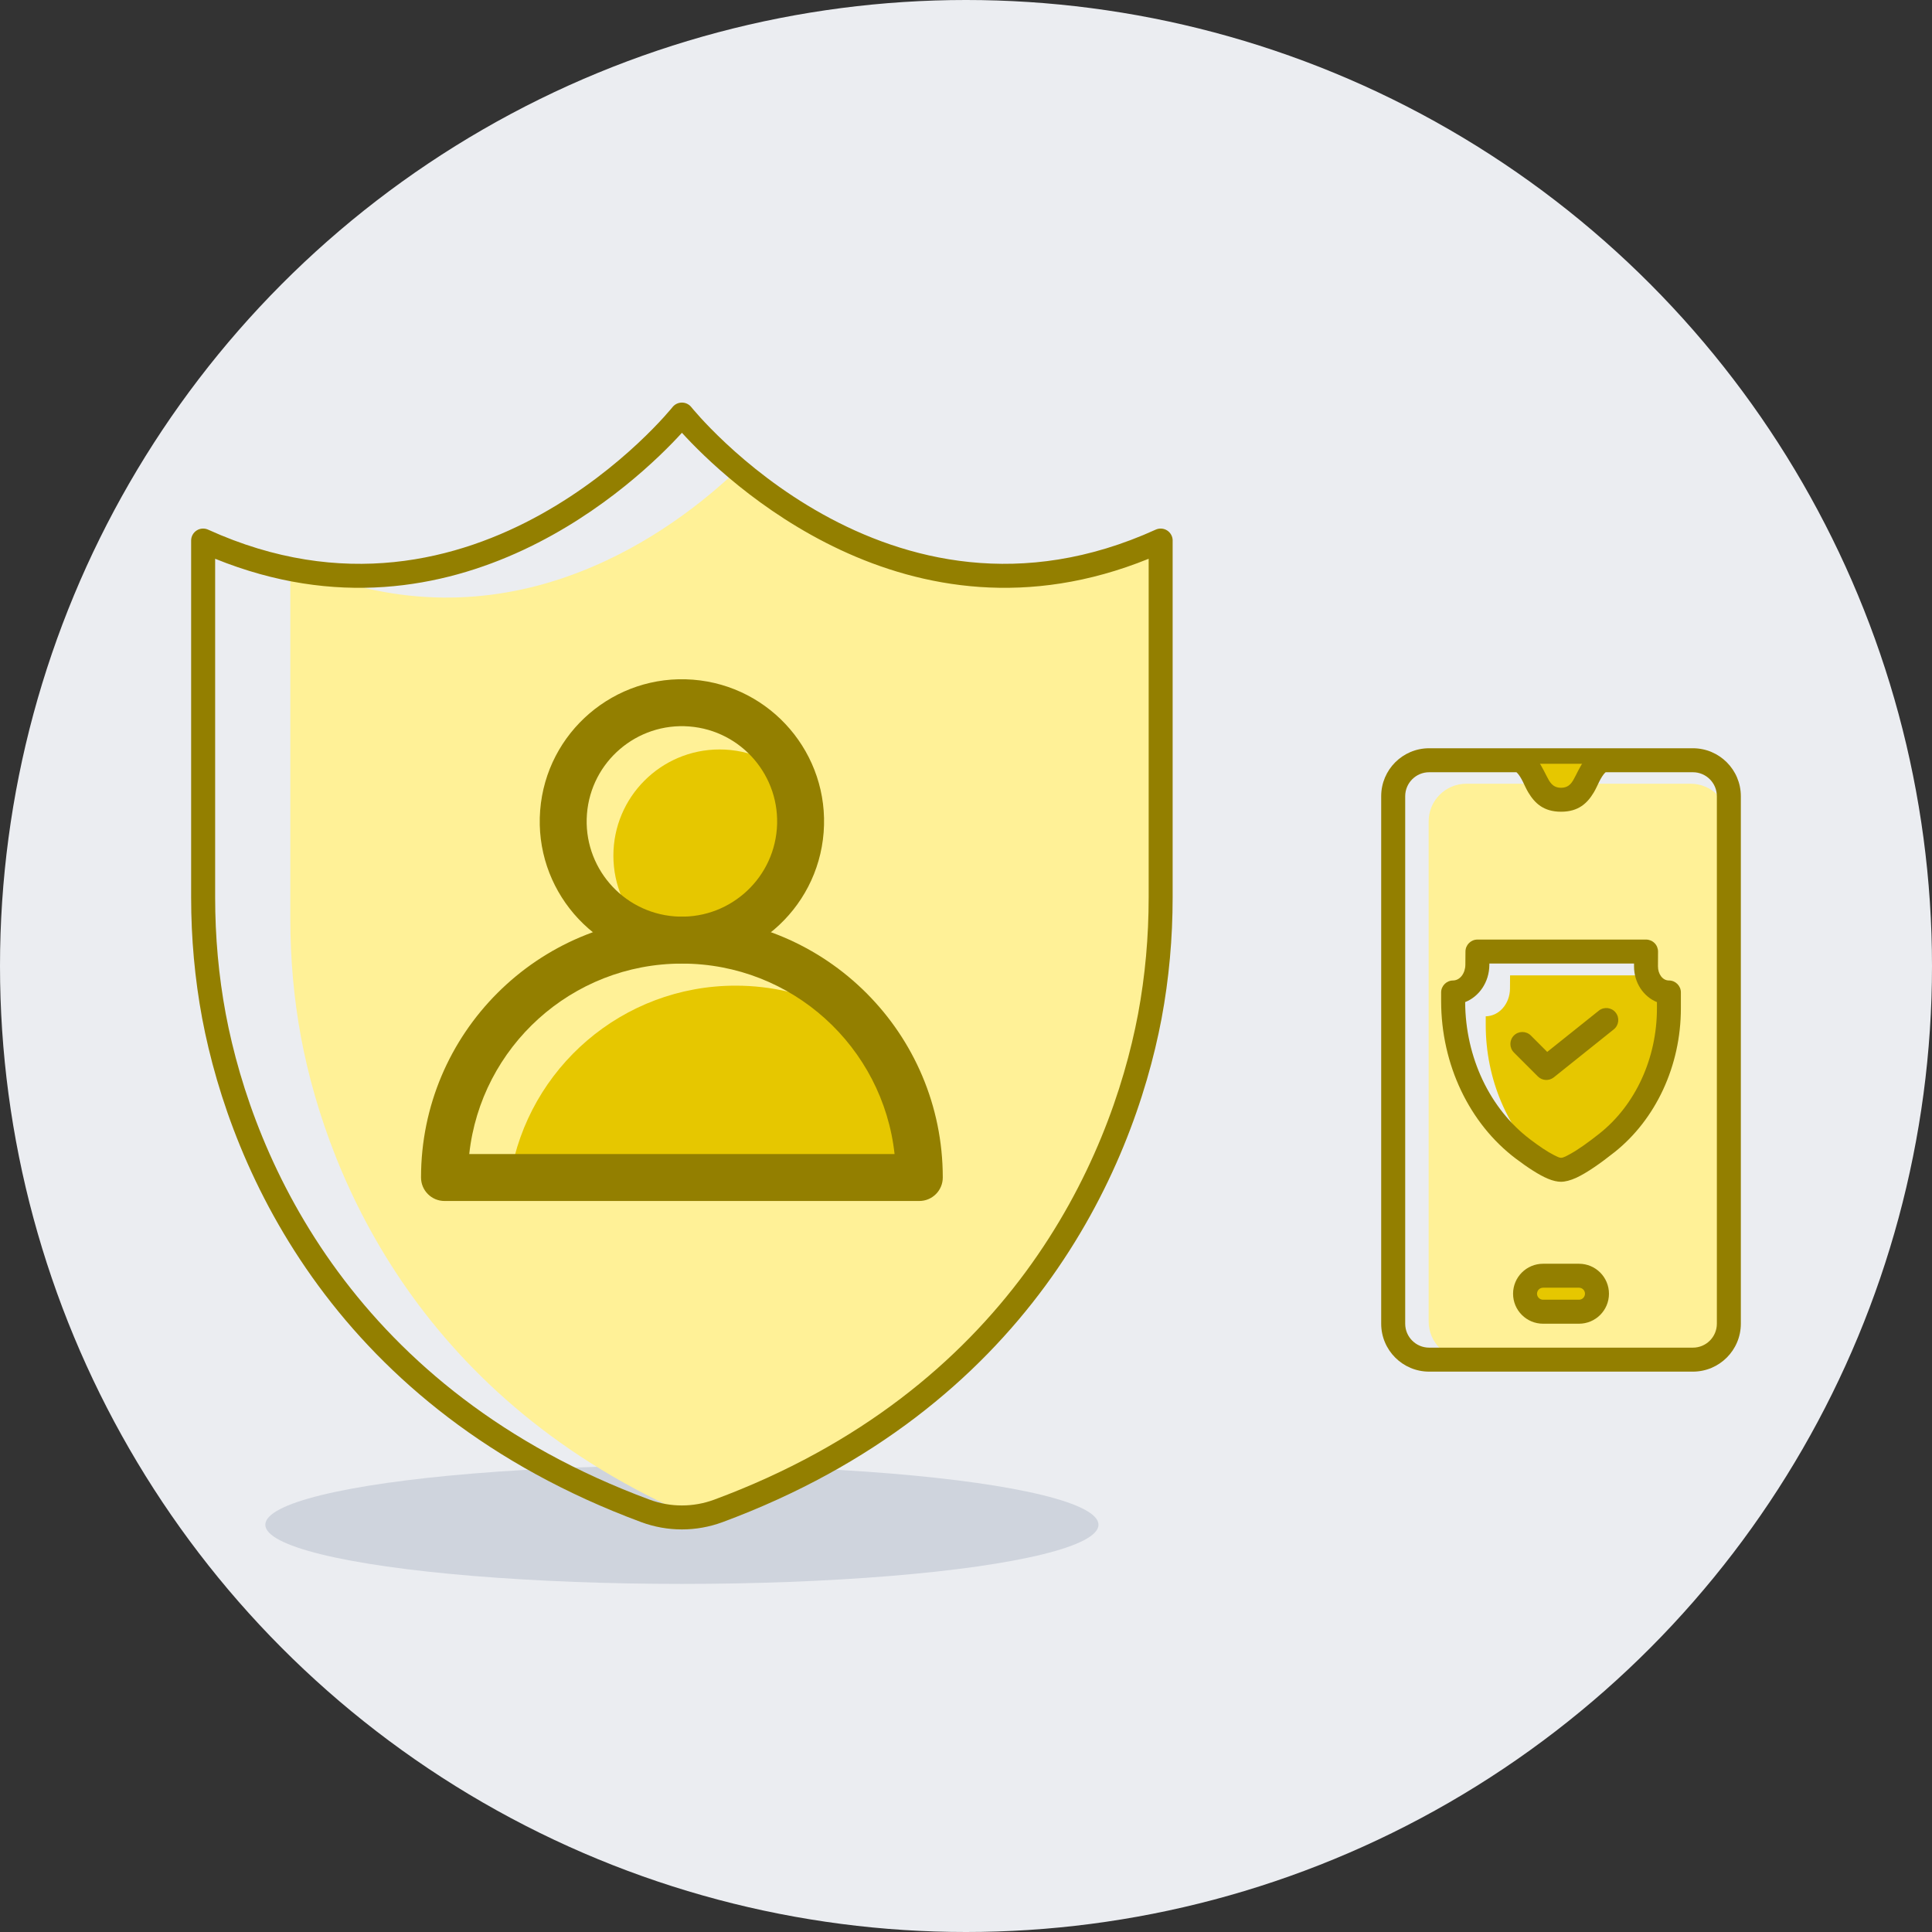 <?xml version="1.0" encoding="UTF-8"?>
<svg id="Layer_2" data-name="Layer 2" xmlns="http://www.w3.org/2000/svg" viewBox="0 0 920.92 920.92">
  <rect x="0" y="0" width="920.92" height="920.92" fill="#333333" stroke="none"/>
  <defs>
    <style>
      .cls-1, .cls-2 {
        fill: #e6c700;
      }

      .cls-3, .cls-4 {
        fill: #fff197;
      }

      .cls-3, .cls-2, .cls-5 {
        fill-rule: evenodd;
      }

      .cls-6 {
        fill: #ebedf1;
      }

      .cls-7 {
        fill: #cfd4dd;
      }

      .cls-5 {
        fill: #937f00;
      }
    </style>
  </defs>
  <g id="Layer_1-2" data-name="Layer 1">
    <g>
      <circle class="cls-6" cx="460.46" cy="460.46" r="460.46"/>
      <ellipse class="cls-7" cx="325.04" cy="726.79" rx="198.57" ry="28.21"/>
      <g>
        <g>
          <path class="cls-4" d="M351.4,224.03c37.25,31.44,111.03,75.28,201.85,34v170.08c0,19.1-1.69,38.07-5.17,56.69-13.63,72.1-62.95,182.86-205.67,235.79-3.69,1.36-7.5,2.28-11.36,2.74-128.8-55.27-174.47-159.58-187.5-228.53-3.48-18.62-5.16-37.59-5.16-56.69v-166.53c4.7.94,9.35,1.66,13.92,2.18,94.41,34.74,168.52-20.63,199.09-49.73Z"/>
          <path class="cls-5" d="M558.97,257.66c0-1.94-.99-3.75-2.62-4.8-1.63-1.05-3.69-1.2-5.46-.4-128.2,58.27-221.38-58.42-221.38-58.42-1.08-1.35-2.73-2.14-4.47-2.14s-3.37.79-4.46,2.14c0,0-93.19,116.69-221.39,58.42-1.77-.8-3.83-.65-5.46.4-1.63,1.05-2.62,2.86-2.62,4.8v170.08c0,19.45,1.73,38.77,5.27,57.73h0c13.88,73.41,64,186.22,209.31,240.09h0c12.48,4.62,26.22,4.62,38.7,0h.01c145.28-53.87,195.41-166.68,209.29-240.08h0c3.55-18.97,5.27-38.3,5.27-57.75v-170.08ZM547.53,266.34v161.4c0,18.74-1.65,37.36-5.06,55.63-13.39,70.81-61.89,179.51-202.04,231.47-9.93,3.68-20.85,3.68-30.77,0-140.16-51.95-188.65-160.67-202.04-231.47-3.41-18.27-5.07-36.89-5.07-55.63v-161.4c115.17,46.72,202.27-37.85,222.5-60.04,20.23,22.19,107.33,106.76,222.49,60.04h0Z"/>
        </g>
        <g>
          <path class="cls-2" d="M307.42,443.87c6.23,2.74,13.11,4.26,20.34,4.26,27.94,0,50.62-22.69,50.62-50.63,0-14.08-5.76-26.82-15.04-36-6.23-2.74-13.11-4.26-20.34-4.26-27.94,0-50.62,22.69-50.62,50.62,0,14.08,5.76,26.82,15.04,36Z"/>
          <path class="cls-5" d="M392.6,396.81c2.91-37.29-25-69.92-62.29-72.83s-69.92,25.01-72.83,62.29c-2.91,37.29,25.01,69.92,62.29,72.83,37.29,2.91,69.92-25.01,72.83-62.29ZM370.3,395.07c-1.95,24.98-23.81,43.68-48.79,41.73-24.98-1.95-43.68-23.81-41.73-48.79,1.95-24.98,23.81-43.68,48.79-41.73,24.98,1.95,43.68,23.81,41.73,48.79Z"/>
          <path class="cls-1" d="M243.25,560.71c8.58-51.57,53.4-90.88,107.41-90.88,17.24,0,33.54,4,48.02,11.13,21.38,19.88,34.75,48.25,34.75,79.75h-190.17Z"/>
          <path class="cls-5" d="M438.2,572.47c6.18,0,11.19-5.01,11.19-11.19,0-68.68-55.67-124.35-124.35-124.35s-124.35,55.66-124.35,124.35c0,6.18,5.01,11.19,11.19,11.19h226.32ZM426.41,550.1h-202.74c5.57-51.06,48.83-90.79,101.37-90.79s95.8,39.73,101.37,90.79h0Z"/>
        </g>
        <g>
          <path class="cls-3" d="M823.86,391.54c0-9.92-8.05-17.97-17.98-17.97h-106.92c-9.92,0-17.97,8.04-17.97,17.97v238.35c0,9.93,8.05,17.97,17.97,17.97h106.92c9.93,0,17.98-8.04,17.98-17.97v-238.35ZM743.86,557.34c-3.74,0-10.59-4.24-18.08-9.93-20.79-15.79-33.35-42.43-33.35-70.98v-4.14c6.36-.08,11.51-5.97,11.56-13.25l.05-6.38h80.35v7.07c-.04,6.92,4.84,12.55,10.89,12.56v7.6c0,25.77-11.08,49.84-29.55,64.58-8.91,7.11-17.49,12.88-21.87,12.88Z"/>
          <path class="cls-5" d="M829.8,379.53c0-12.63-10.24-22.86-22.86-22.86h-125.72c-12.62,0-22.85,10.23-22.85,22.86v251.43c0,12.62,10.23,22.85,22.85,22.85h125.72c12.62,0,22.86-10.23,22.86-22.85v-251.43ZM818.37,379.53v251.43c0,6.31-5.12,11.42-11.42,11.42h-125.72c-6.31,0-11.42-5.12-11.42-11.42v-251.43c0-6.31,5.12-11.43,11.42-11.43h125.72c6.31,0,11.42,5.12,11.42,11.43Z"/>
          <path class="cls-1" d="M761.23,364.07c-5.72,5.71-5.72,17.14-17.14,17.14s-11.44-11.43-17.14-17.14h34.29Z"/>
          <path class="cls-5" d="M757.19,360.03c-2.69,2.69-4.43,6.38-6.25,9.93-1.4,2.71-2.74,5.54-6.84,5.54s-5.46-2.83-6.86-5.54c-1.82-3.55-3.57-7.24-6.25-9.93-2.22-2.23-5.86-2.23-8.08,0-2.24,2.23-2.24,5.85,0,8.08,2.54,2.54,3.66,6.44,5.57,9.61,3.11,5.18,7.32,9.2,15.62,9.2s12.49-4.02,15.61-9.2c1.91-3.18,3.03-7.07,5.57-9.61,2.24-2.23,2.24-5.85,0-8.08-2.22-2.23-5.86-2.23-8.08,0Z"/>
          <path class="cls-1" d="M752.66,625.25h-17.14c-4.73,0-8.57-3.84-8.57-8.57s3.84-8.57,8.57-8.57h17.14c4.73,0,8.57,3.84,8.57,8.57s-3.84,8.57-8.57,8.57Z"/>
          <path class="cls-5" d="M752.66,630.97c7.89,0,14.28-6.4,14.28-14.29s-6.39-14.29-14.28-14.29h-17.14c-7.89,0-14.29,6.4-14.29,14.29s6.4,14.29,14.29,14.29h17.14ZM752.66,619.53h-17.14c-1.58,0-2.87-1.28-2.87-2.86s1.29-2.86,2.87-2.86h17.14c1.58,0,2.85,1.28,2.85,2.86s-1.28,2.86-2.85,2.86Z"/>
          <path class="cls-1" d="M785.27,464.94c1.54,4.74,5.54,8.12,10.24,8.13v7.55c0,25.6-11.09,49.53-29.55,64.17-8.91,7.07-17.5,12.8-21.87,12.8-1.95,0-4.72-1.13-7.97-3-17.53-15.98-27.92-40.21-27.92-66.03v-4.12c6.36-.08,11.49-5.93,11.56-13.17l.04-6.34h65.47Z"/>
          <path class="cls-5" d="M744.09,563.31c1.93,0,4.47-.61,7.38-1.96,4.88-2.27,11.4-6.8,18.03-12.08,0,0,0,0,.01,0,19.75-15.67,31.71-41.24,31.71-68.65v-7.55c0-3.15-2.55-5.71-5.71-5.71-3.11,0-5.23-3.21-5.21-6.74l.03-7.03c0-1.52-.59-2.98-1.66-4.05-1.08-1.08-2.54-1.68-4.06-1.68h-80.35c-3.14,0-5.69,2.53-5.72,5.67l-.05,6.34c-.03,3.94-2.44,7.46-5.91,7.5-3.13.04-5.64,2.59-5.64,5.71v4.12c0,30.23,13.47,58.39,35.62,75.1,5.69,4.3,11.05,7.78,15.15,9.51,2.47,1.05,4.65,1.51,6.38,1.51ZM698.38,477.67c6.6-2.59,11.48-9.42,11.55-17.72,0,0,0-.67,0-.67h68.96v1.3c-.03,7.97,4.62,14.56,10.92,17.09v2.95c0,23.8-10.23,46.08-27.39,59.7-5.06,4.01-10,7.59-14.04,9.79-1.77.97-3.2,1.77-4.28,1.77-.86,0-1.93-.57-3.28-1.24-3.25-1.63-7.2-4.32-11.37-7.48h0c-19.31-14.58-30.93-39.15-31.06-65.49Z"/>
          <path class="cls-5" d="M721.61,501.68l11.44,11.43c2.06,2.06,5.33,2.24,7.61.42l28.57-22.86c2.47-1.97,2.87-5.57.89-8.03-1.96-2.46-5.57-2.86-8.02-.89l-24.59,19.66-7.8-7.81c-2.24-2.23-5.86-2.23-8.09,0-2.22,2.23-2.22,5.85,0,8.08Z"/>
        </g>
      </g>
    </g>
  </g>
</svg>